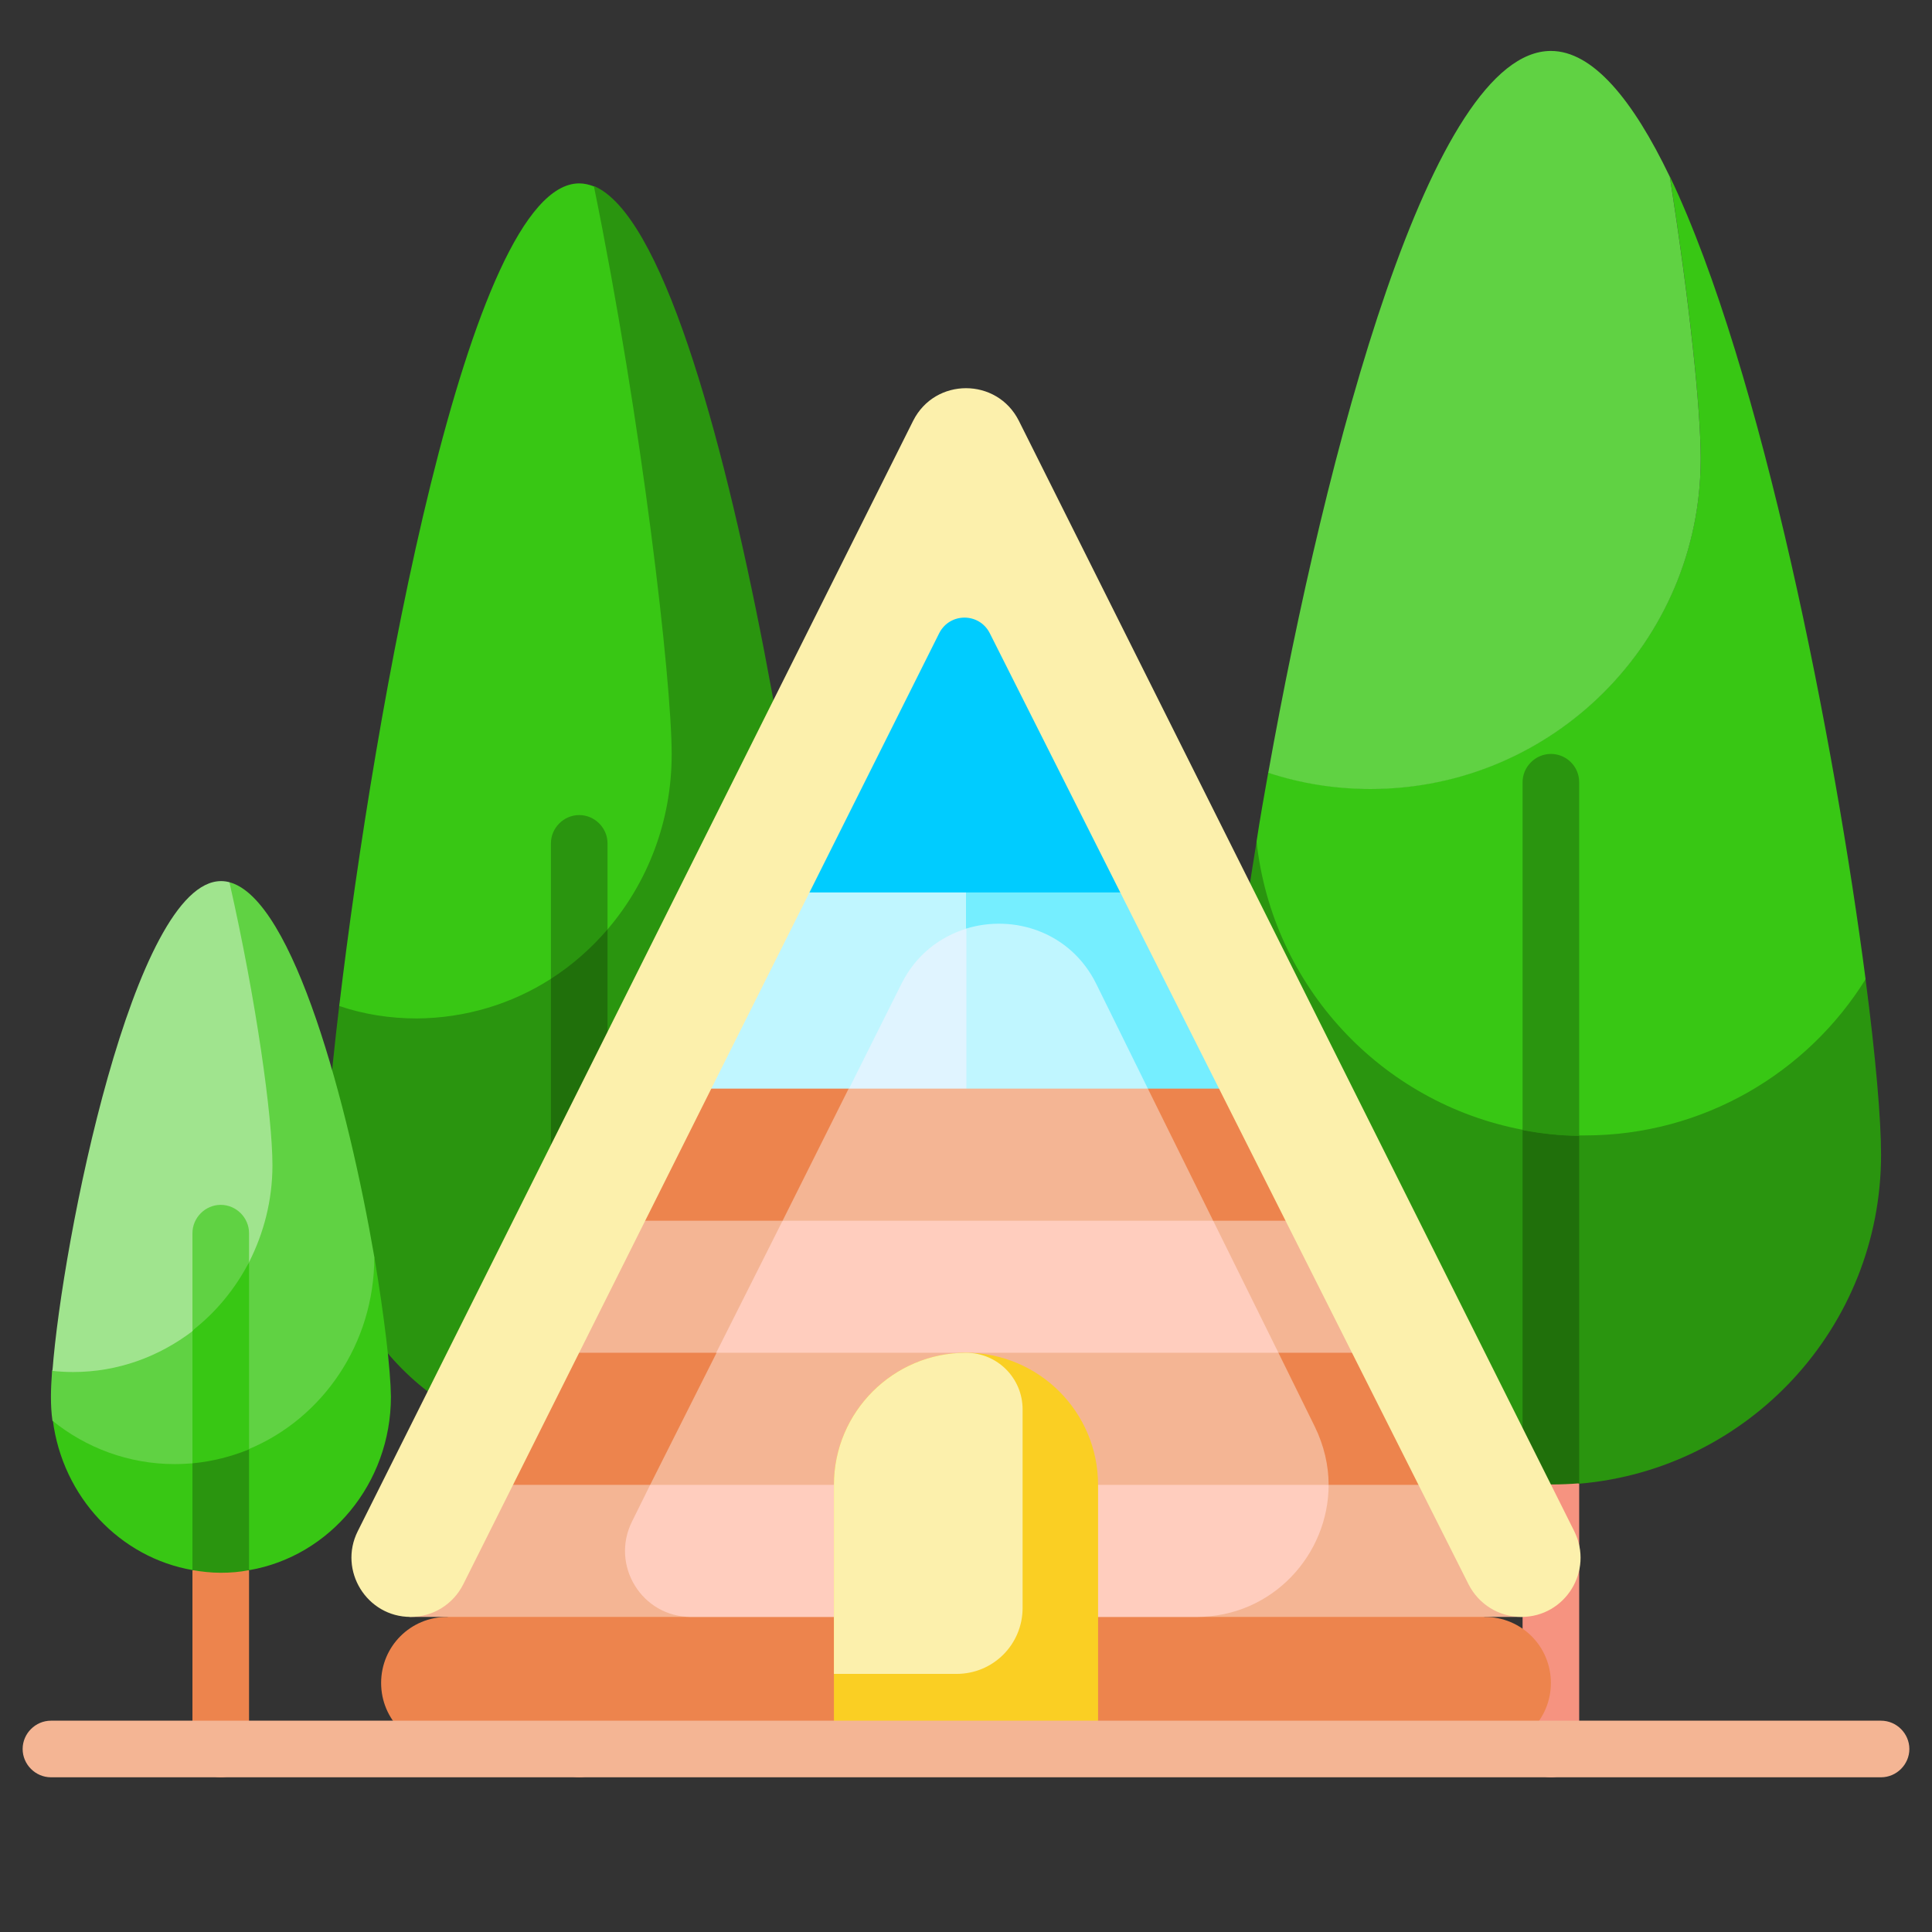 <svg height="512" viewBox="0 0 512 512" width="512" xmlns="http://www.w3.org/2000/svg"><rect x="0" y="0" width="512" height="512" fill="#333333" stroke="none"/><g id="_x34_9_Cabin"><g><g><path d="m494.4 259.6-161.4-36.5c-6.1 37.2-9.5 68.6-9.5 82.9 0 45.8 35.2 83.4 80 87.2l7.5-17.7 7.5 17.7c44.8-3.8 80-41.4 80-87.2 0-9.3-1.4-25.8-4.1-46.4z" fill="#2a950f"/><path d="m403.5 299.4 7.5-32.7 7.5 34.2h1.5c31.4 0 59-16.6 74.4-41.4-8.1-62.1-27.3-161.4-51.9-212.8 5.3 33.6 8.2 61.6 8.2 74.8 0 48.3-39.2 87.5-87.5 87.5-9.4 0-18.5-1.5-27.1-4.3-1.1 6.2-2.2 12.3-3.1 18.3 4.2 38.5 33.1 69.3 70.5 76.4z" fill="#38c714"/><path d="m411 13.5c-31.7 0-59.5 105.4-74.9 191.3 8.5 2.8 17.6 4.3 27.1 4.3 48.3 0 87.5-39.2 87.5-87.5 0-13.2-2.9-41.2-8.2-74.8-9.8-20.4-20.4-33.3-31.5-33.3z" fill="#60d243"/><path d="m403.5 393.2v70.3c0 4.1 3.4 7.5 7.5 7.5s7.5-3.4 7.5-7.5v-70.3l-7.5-4.7z" fill="#f69380"/><path d="m403.5 299.4v93.7c2.5.2 5 .3 7.5.3s5-.1 7.5-.3v-92.1c-5.1-.1-10.1-.6-15-1.6z" fill="#20700b"/><path d="m411 199.8c-4.1 0-7.5 3.4-7.5 7.5v92.2c4.9.9 9.9 1.5 15 1.5v-93.7c0-4.2-3.4-7.5-7.5-7.5z" fill="#2a950f"/></g><g><path d="m157.4 49.3-67.5 217.2c-2.5 21.1-3.9 37.8-3.9 46 0 36 26.3 65.7 60 69.6l7.5-7.4 7.5 7.4c33.7-3.9 60-33.5 60-69.6 0-37.3-28.1-248.3-63.6-263.2z" fill="#2a950f"/><path d="m146 259.4 7.5-32.4 7.5 19.3c10.6-12.4 17-28.6 17-46.4 0-19.8-7.9-88.2-20.6-150.5-1.3-.5-2.6-.8-3.9-.8-29.4 0-54.3 139.7-63.6 218 6.5 2.2 13.4 3.3 20.6 3.3 13-.1 25.2-3.9 35.5-10.5z" fill="#38c714"/><path d="m146 382.1v81.4c0 4.1 3.4 7.5 7.5 7.5s7.5-3.4 7.5-7.5v-81.4c-2.5.3-5-4.6-7.5-4.6s-5 4.8-7.5 4.6z" fill="#ed844d"/><path d="m146 259.4v122.7c2.5.3 5 .4 7.5.4s5-.2 7.5-.4v-135.8l-8.4.4z" fill="#20700b"/><path d="m153.5 216c-4.1 0-7.5 3.4-7.5 7.5v35.9c5.6-3.6 10.6-8 15-13.1v-22.8c0-4.1-3.4-7.5-7.5-7.5z" fill="#2a950f"/></g><g><path d="m99.2 333.1s0 .1 0 0l-85.2 43.3c2.6 20.3 17.8 36.4 37.1 39.7l6.9-6.9 8.1 6.9c21.3-3.7 37.5-22.9 37.5-46-.1-7.1-1.7-20.9-4.4-37z" fill="#38c714"/><path d="m99.2 333.1c-6.9-40.1-21.4-94.8-38.4-99.3l-47 129.5c-.2 2.7-.3 5-.3 6.9 0 2.1.1 4.2.4 6.3 8.9 7.2 20.2 11.5 32.4 11.5 1.6 0 3.1-.1 4.7-.2l6.9-8.3 8.1 4.5c19.4-8.1 33.2-27.8 33.2-50.9z" fill="#60d243"/><path d="m66 334.5c3.9-7.7 6.2-16.4 6.2-25.7 0-12.9-4.3-43.7-11.4-75-.7-.2-1.5-.3-2.2-.3-23.1 0-42.1 95.4-44.7 129.8 1.8.2 3.7.3 5.5.3 11.9 0 22.8-4.1 31.7-10.9l7.5-22z" fill="#a0e48e"/><path d="m51 416.2v47.3c0 4.1 3.4 7.5 7.5 7.5s7.5-3.4 7.5-7.5v-47.3l-7.5-4.3z" fill="#ed844d"/><path d="m51 387.7v28.4c2.4.4 4.9.7 7.5.7s5.1-.2 7.5-.7v-32.1l-8-1.4z" fill="#2a950f"/><path d="m51 352.7v35.1c5.3-.5 10.3-1.8 15-3.7v-49.5z" fill="#38c714"/><path d="m66 334.5v-7.7c0-4.1-3.4-7.5-7.5-7.5s-7.5 3.4-7.5 7.5v25.8c6.2-4.8 11.3-11 15-18.1z" fill="#60d243"/></g><path d="m256 146-42.2 90.5 42.2 17 42.2-17z" fill="#0cf"/><path d="m298.2 236.5h-42.2l-15.5 59.5h92.5z" fill="#75eeff"/><path d="m256 236.5h-42.2l-34.8 59.5h77z" fill="#c0f6ff"/><path d="m304.2 288.5-13.7-27.8c-6.8-13.7-21.8-18.5-34.5-14.6l-13.6 54.5z" fill="#c0f6ff"/><path d="m238.9 260.7-13.9 27.8 31.1 8v-50.4c-7.1 2.2-13.4 7-17.2 14.6z" fill="#e0f4ff"/><g fill="#ed844d"><path d="m393.5 463.5h-275c-9.7 0-17.5-7.8-17.5-17.5 0-9.7 7.8-17.5 17.5-17.5l137.5-22 137.5 22c9.7 0 17.5 7.8 17.5 17.5 0 9.7-7.8 17.5-17.5 17.5z"/><path d="m205.1 343.8-74.1 14.7v35l47 9.1z"/><path d="m346.1 405.6 34.9-12.1v-35l-53.1-9.8z"/></g><path d="m108.5 393.5h295v35h-295z" fill="#f4b594"/><path d="m338.8 358.5-76.6-14.7-72.3 14.7-17.6 35 89.9 13.7 89.9-13.7c0-5.1-1.2-10.4-3.7-15.5z" fill="#f4b594"/><path d="m356 323.5v-35h-51.8v44.6z" fill="#ed844d"/><path d="m224.9 288.5h-68.9v35l68.9 11z" fill="#ed844d"/><path d="m321.8 358.5h54.2v-35h-54.5z" fill="#f4b594"/><path d="m207.4 323.5h-71.4v35h71.8z" fill="#f4b594"/><path d="m321.5 323.5-17.3-35h-79.3l-17.5 35 57 17.5z" fill="#f4b594"/><path d="m352.1 393.5h-179.8l-4.8 9.7c-5.8 11.6 2.6 25.3 15.6 25.3h134c20.2 0 35-16.6 35-35z" fill="#ffcdbe"/><path d="m321.5 323.5h-114.1l-17.6 35h149z" fill="#ffcdbe"/><path d="m242 111.5-147.2 294.3c-5.2 10.4 2.4 22.7 14 22.7 5.9 0 11.3-3.3 14-8.7l126.1-252c2.8-5.5 10.6-5.5 13.4 0l126.9 252.1c2.7 5.3 8.1 8.6 14 8.6 11.6 0 19.2-12.2 14-22.7l-147.2-294.3c-5.8-11.5-22.2-11.5-28 0z" fill="#fcf0ac"/><path d="m256 358.5c-19.3 0-35 15.7-35 35v70h70v-70c0-19.3-15.7-35-35-35z" fill="#facf23"/><path d="m256 358.5c-19.3 0-35 15.7-35 35v50.1h32.5c9.7 0 17.5-7.8 17.5-17.5v-52.6c0-8.3-6.7-15-15-15z" fill="#fcf0ac"/><path d="m498.5 471h-485c-4.1 0-7.5-3.4-7.5-7.5s3.4-7.5 7.5-7.5h485c4.1 0 7.5 3.4 7.5 7.5s-3.4 7.5-7.5 7.5z" fill="#f4b594"/></g></g></svg>